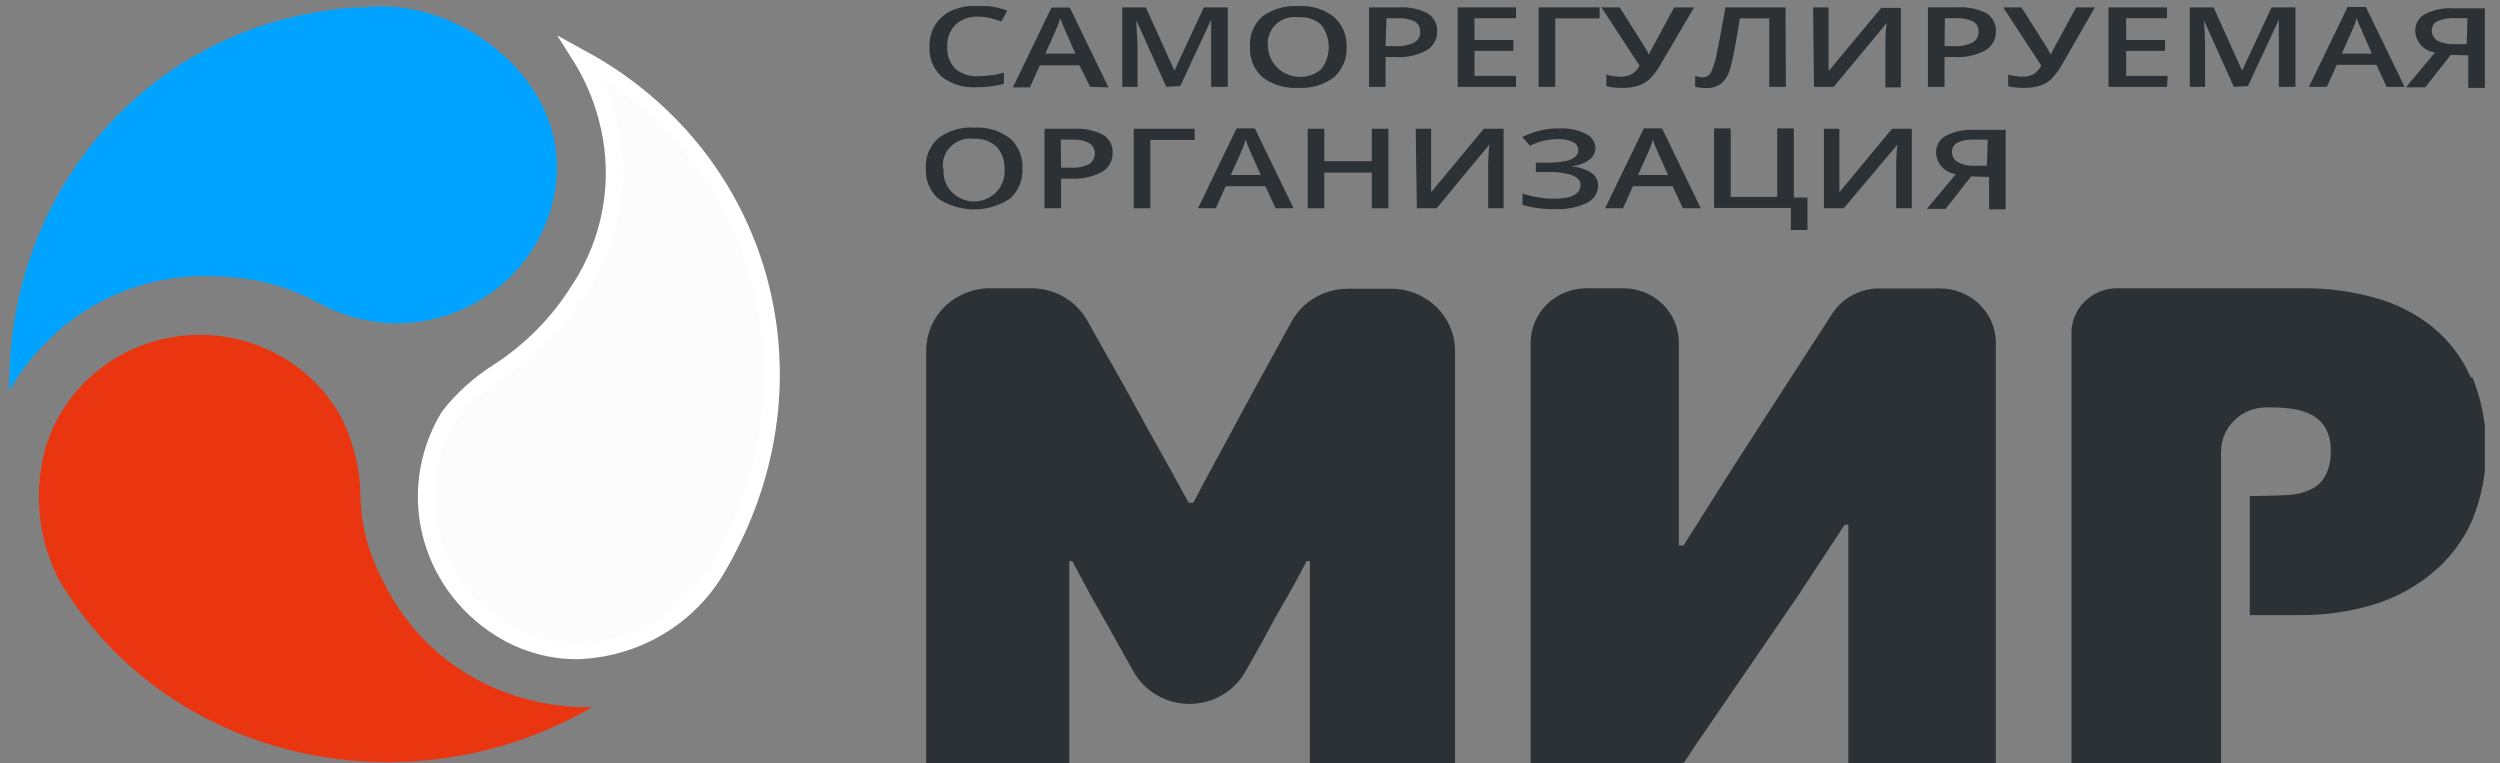 <svg width="131" height="40" viewBox="0 0 131 40" fill="none" xmlns="http://www.w3.org/2000/svg">
<rect x="0" y="0" width="131" height="40" fill="#808080" stroke="none"/>
<g clip-path="url(#clip0_4748_16564)">
<path d="M37.667 29.713C37.867 29.381 38.05 29.05 38.224 28.71C42.995 19.466 40.096 8.616 31.033 3.336C30.955 3.282 30.873 3.234 30.789 3.191L30.467 3.012C31.07 3.98 31.524 5.029 31.817 6.125C32.212 7.555 32.315 9.048 32.119 10.517C31.923 11.986 31.433 13.403 30.676 14.688C30.58 14.849 30.485 14.994 30.389 15.147C29.297 16.911 27.809 18.409 26.036 19.526C25.072 20.128 24.22 20.887 23.519 21.771L23.432 21.924C22.878 22.862 22.518 23.898 22.374 24.972C22.23 26.046 22.305 27.137 22.593 28.183C22.882 29.229 23.379 30.209 24.057 31.067C24.734 31.925 25.578 32.644 26.541 33.182C30.537 35.402 35.334 33.591 37.667 29.713Z" fill="#FCFCFC"/>
<path d="M30.241 34.543C28.865 34.542 27.514 34.187 26.323 33.514C24.291 32.367 22.807 30.479 22.198 28.265C21.59 26.05 21.905 23.691 23.076 21.703L23.171 21.55C23.897 20.617 24.78 19.812 25.783 19.169C27.494 18.079 28.932 16.625 29.988 14.917L30.267 14.475C31.734 11.978 32.128 9.016 31.364 6.235C31.084 5.178 30.647 4.167 30.067 3.234L29.196 1.856L31.216 2.97C40.305 8.268 43.466 19.416 38.564 28.897C38.451 29.127 38.329 29.348 38.207 29.569L37.998 29.934C37.224 31.292 36.102 32.431 34.742 33.238C33.382 34.046 31.831 34.496 30.241 34.543ZM31.573 4.161C31.844 4.757 32.062 5.374 32.226 6.006C32.639 7.491 32.746 9.042 32.543 10.569C32.34 12.095 31.83 13.567 31.042 14.9L30.755 15.36C29.642 17.17 28.124 18.711 26.314 19.866C25.389 20.445 24.57 21.172 23.894 22.018L23.833 22.128C23.309 23.015 22.968 23.994 22.832 25.009C22.695 26.024 22.764 27.055 23.036 28.044C23.308 29.032 23.776 29.959 24.415 30.771C25.054 31.583 25.85 32.264 26.758 32.775C30.241 34.73 34.681 33.446 37.075 29.849L37.293 29.492C37.484 29.169 37.659 28.837 37.833 28.506C42.377 19.696 39.67 9.373 31.573 4.161Z" fill="white"/>
<path d="M18.25 0.421C7.933 1.314 0.62 9.775 0.489 19.869C0.489 19.953 0.489 20.03 0.489 20.115V20.472C1.049 19.48 1.752 18.572 2.579 17.777C3.649 16.726 4.922 15.892 6.323 15.323C7.725 14.754 9.227 14.461 10.745 14.46C11.394 14.465 12.042 14.505 12.687 14.579C14.077 14.752 15.422 15.182 16.648 15.846C17.838 16.508 19.172 16.884 20.54 16.943H20.766C22.997 16.939 25.136 16.071 26.714 14.53C28.292 12.989 29.18 10.9 29.185 8.72C29.185 4.205 24.623 0.37 20.017 0.328" fill="#00A3FF"/>
<path d="M30.346 37.435L30.72 37.231L31.033 37.052C29.875 37.077 28.72 36.937 27.603 36.636C24.641 35.862 22.114 33.972 20.577 31.381C20.255 30.83 19.964 30.262 19.706 29.68C19.177 28.491 18.898 27.21 18.888 25.913C18.86 24.495 18.509 23.101 17.861 21.831L17.765 21.661C16.933 20.251 15.691 19.114 14.198 18.394C12.704 17.674 11.025 17.402 9.373 17.614C7.721 17.826 6.171 18.512 4.918 19.586C3.666 20.659 2.768 22.071 2.337 23.642C1.751 25.913 2.023 28.313 3.103 30.403C3.121 30.426 3.136 30.452 3.147 30.479C8.736 39.748 20.864 42.486 30.346 37.435Z" fill="#E93610"/>
<path d="M68.636 29.4H68.47C68.026 30.25 67.6 31.032 67.129 31.832C66.659 32.631 66.259 33.447 65.78 34.272L65.249 35.208C64.959 35.716 64.535 36.139 64.022 36.434C63.508 36.729 62.924 36.884 62.328 36.884C61.732 36.884 61.147 36.729 60.634 36.434C60.12 36.139 59.697 35.716 59.407 35.208L58.858 34.238C58.406 33.416 57.953 32.608 57.5 31.815C57.047 31.032 56.63 30.224 56.186 29.4H56.029V40.31H48.533V18.371C48.533 17.505 48.885 16.674 49.512 16.062C50.139 15.45 50.989 15.105 51.876 15.105H54.053C54.652 15.105 55.24 15.263 55.755 15.562C56.27 15.862 56.692 16.292 56.978 16.806L59.015 20.42C59.546 21.407 60.095 22.393 60.652 23.388C61.209 24.383 61.758 25.369 62.289 26.347H62.524C63.055 25.335 63.595 24.34 64.135 23.345L65.736 20.386L67.687 16.832C67.976 16.316 68.401 15.886 68.919 15.587C69.437 15.288 70.028 15.13 70.629 15.131H72.902C73.788 15.131 74.639 15.475 75.266 16.087C75.893 16.7 76.245 17.53 76.245 18.396V40.335H68.636V29.4Z" fill="#2C3136"/>
<path d="M88.216 28.583L90.906 24.332L96 16.449C96.261 16.041 96.625 15.705 97.055 15.472C97.486 15.238 97.971 15.115 98.463 15.114H101.667C102.442 15.116 103.184 15.418 103.73 15.954C104.277 16.489 104.584 17.215 104.584 17.971V40.318H96.853V27.495H96.661L94.163 31.296L88.843 39.051C88.042 40.191 88.39 40.267 86.414 40.31H80.206V17.963C80.206 17.206 80.513 16.481 81.06 15.945C81.607 15.41 82.349 15.108 83.123 15.105H85.064C85.447 15.105 85.826 15.179 86.179 15.322C86.533 15.466 86.854 15.676 87.124 15.94C87.394 16.205 87.608 16.519 87.754 16.865C87.899 17.21 87.974 17.58 87.972 17.954V28.583H88.216Z" fill="#2C3136"/>
<path d="M129.476 19.791C129.035 18.777 128.358 17.878 127.5 17.164C126.618 16.447 125.591 15.92 124.487 15.616C123.263 15.268 121.993 15.096 120.717 15.106H110.931C110.299 15.106 109.692 15.351 109.245 15.788C108.797 16.225 108.546 16.818 108.546 17.436V40.31H116.382V34.545C116.382 33.856 116.382 24.341 116.382 23.669C116.382 23.053 116.632 22.463 117.078 22.027C117.524 21.592 118.128 21.347 118.758 21.347H119.072C119.424 21.348 119.777 21.373 120.125 21.424C120.471 21.471 120.807 21.575 121.118 21.73C121.421 21.89 121.674 22.129 121.849 22.419C122.05 22.784 122.146 23.195 122.128 23.609C122.15 24.052 122.061 24.493 121.867 24.893C121.716 25.191 121.476 25.437 121.179 25.599C120.864 25.762 120.522 25.868 120.169 25.914C119.786 25.965 118.523 25.99 118.123 25.99H117.888V32.232H120.5C121.822 32.243 123.138 32.054 124.4 31.671C125.547 31.317 126.608 30.739 127.517 29.97C128.4 29.223 129.096 28.289 129.554 27.24C130.518 24.838 130.518 22.168 129.554 19.766L129.476 19.791Z" fill="#2C3136"/>
<path d="M51.266 0.87C51.049 0.86 50.832 0.891 50.628 0.963C50.423 1.034 50.235 1.144 50.074 1.287C49.924 1.439 49.807 1.619 49.733 1.816C49.658 2.014 49.626 2.225 49.638 2.435C49.623 2.647 49.652 2.859 49.724 3.06C49.796 3.26 49.909 3.444 50.056 3.6C50.391 3.881 50.826 4.021 51.266 3.991C51.491 3.992 51.715 3.975 51.937 3.94C52.154 3.94 52.372 3.855 52.607 3.804V4.391C52.136 4.516 51.65 4.576 51.162 4.569C50.506 4.616 49.856 4.418 49.342 4.017C49.123 3.815 48.953 3.569 48.843 3.295C48.733 3.022 48.687 2.728 48.707 2.435C48.694 2.035 48.8 1.639 49.011 1.296C49.219 0.967 49.522 0.707 49.882 0.547C50.314 0.368 50.78 0.281 51.249 0.292C51.772 0.285 52.292 0.375 52.781 0.556L52.468 1.125C52.277 1.056 52.082 0.996 51.885 0.947C51.682 0.897 51.475 0.871 51.266 0.87Z" fill="#2C3136"/>
<path d="M57.126 4.553L56.56 3.422H54.488L53.966 4.578H53.078L55.097 0.395H56.055L58.084 4.578L57.126 4.553ZM56.351 2.809L55.846 1.67L55.69 1.313C55.629 1.151 55.576 1.032 55.559 0.956C55.478 1.217 55.379 1.473 55.263 1.721L54.775 2.809H56.351Z" fill="#2C3136"/>
<path d="M61.113 4.552L59.546 1.066C59.546 1.585 59.607 2.069 59.607 2.52V4.552H58.806V0.386H60.042L61.54 3.702L63.081 0.386H64.335V4.552H63.464V2.486C63.464 2.282 63.464 2.01 63.464 1.636C63.464 1.262 63.464 1.1 63.464 1.032L61.845 4.51L61.113 4.552Z" fill="#2C3136"/>
<path d="M70.56 2.46C70.577 2.754 70.528 3.049 70.415 3.322C70.302 3.596 70.128 3.841 69.907 4.042C69.374 4.445 68.708 4.645 68.035 4.603C67.36 4.646 66.692 4.45 66.154 4.05C65.932 3.847 65.758 3.598 65.645 3.322C65.532 3.046 65.483 2.748 65.501 2.451C65.48 2.158 65.526 1.864 65.636 1.59C65.746 1.317 65.917 1.071 66.137 0.87C66.679 0.472 67.349 0.276 68.026 0.317C68.697 0.275 69.36 0.475 69.889 0.878C70.114 1.077 70.291 1.322 70.407 1.595C70.523 1.869 70.575 2.164 70.56 2.46ZM66.442 2.46C66.457 2.768 66.56 3.066 66.74 3.32C66.92 3.574 67.17 3.773 67.46 3.895C67.75 4.018 68.07 4.058 68.382 4.012C68.695 3.965 68.988 3.834 69.228 3.633C69.487 3.296 69.627 2.886 69.627 2.464C69.627 2.042 69.487 1.632 69.228 1.295C69.068 1.155 68.88 1.048 68.677 0.981C68.473 0.913 68.258 0.887 68.044 0.904C67.827 0.873 67.605 0.891 67.397 0.958C67.189 1.025 66.999 1.139 66.844 1.29C66.688 1.441 66.571 1.625 66.501 1.828C66.431 2.032 66.411 2.248 66.442 2.46Z" fill="#2C3136"/>
<path d="M75.305 1.645C75.313 1.844 75.265 2.042 75.167 2.217C75.069 2.392 74.924 2.538 74.748 2.639C74.268 2.901 73.721 3.022 73.172 2.988H72.606V4.553H71.735V0.386H73.294C73.819 0.352 74.343 0.461 74.809 0.701C74.97 0.801 75.101 0.941 75.189 1.107C75.276 1.273 75.316 1.458 75.305 1.645ZM72.606 2.418H73.102C73.447 2.443 73.792 2.378 74.103 2.231C74.206 2.175 74.289 2.092 74.345 1.991C74.4 1.89 74.425 1.776 74.417 1.662C74.424 1.556 74.402 1.451 74.353 1.356C74.304 1.262 74.23 1.182 74.138 1.126C73.867 0.999 73.568 0.94 73.268 0.956H72.65L72.606 2.418Z" fill="#2C3136"/>
<path d="M79.44 4.552H76.385V0.386H79.44V0.955H77.264V2.095H79.301V2.665H77.264V3.974H79.44V4.552Z" fill="#2C3136"/>
<path d="M83.82 0.386V0.964H81.495V4.552H80.624V0.386H83.82Z" fill="#2C3136"/>
<path d="M88.773 0.386L87.032 3.345C86.878 3.635 86.681 3.901 86.449 4.136C86.275 4.298 86.067 4.42 85.839 4.493C85.558 4.577 85.263 4.615 84.969 4.603C84.702 4.607 84.436 4.578 84.177 4.518V3.906C84.421 3.981 84.677 4.019 84.934 4.017C85.131 4.023 85.326 3.979 85.5 3.889C85.678 3.781 85.82 3.624 85.909 3.438L83.915 0.386H84.873L86.188 2.469C86.269 2.597 86.342 2.731 86.405 2.869C86.432 2.786 86.467 2.707 86.51 2.631L87.729 0.386H88.773Z" fill="#2C3136"/>
<path d="M93.58 4.552H92.709V0.964H91.168C90.976 2.18 90.82 3.013 90.698 3.447C90.637 3.795 90.466 4.116 90.21 4.365C89.962 4.551 89.651 4.639 89.34 4.612C89.166 4.616 88.992 4.593 88.826 4.544V3.974C88.957 4.023 89.095 4.049 89.235 4.051C89.321 4.05 89.405 4.027 89.479 3.983C89.552 3.94 89.612 3.878 89.653 3.804C89.809 3.454 89.918 3.085 89.975 2.707C90.097 2.146 90.245 1.372 90.41 0.386H93.562L93.58 4.552Z" fill="#2C3136"/>
<path d="M95.007 0.386H95.817V2.571C95.817 2.801 95.817 3.03 95.817 3.26C95.817 3.489 95.817 3.651 95.817 3.728L98.577 0.411H99.604V4.578H98.794V2.401C98.794 2.069 98.794 1.67 98.864 1.202L96.087 4.552H95.051L95.007 0.386Z" fill="#2C3136"/>
<path d="M104.584 1.643C104.592 1.843 104.544 2.041 104.446 2.216C104.348 2.391 104.203 2.537 104.027 2.638C103.547 2.9 103 3.021 102.451 2.987H101.894V4.552H101.023V0.385H102.582C103.107 0.35 103.632 0.459 104.097 0.7C104.257 0.8 104.386 0.941 104.472 1.107C104.557 1.273 104.596 1.458 104.584 1.643ZM101.894 2.417H102.356C102.7 2.443 103.046 2.378 103.357 2.23C103.46 2.174 103.545 2.091 103.602 1.991C103.659 1.89 103.685 1.775 103.679 1.66C103.684 1.554 103.661 1.448 103.61 1.354C103.56 1.26 103.484 1.181 103.392 1.125C103.121 0.998 102.821 0.939 102.521 0.955H101.911L101.894 2.417Z" fill="#2C3136"/>
<path d="M109.773 0.386L108.076 3.345C107.921 3.635 107.725 3.901 107.492 4.136C107.321 4.296 107.116 4.418 106.892 4.493C106.61 4.576 106.315 4.614 106.021 4.603C105.754 4.607 105.488 4.578 105.229 4.518V3.906C105.474 3.981 105.729 4.019 105.986 4.017C106.183 4.023 106.378 3.979 106.552 3.889C106.73 3.781 106.872 3.624 106.961 3.438L104.968 0.386H105.925L107.24 2.469C107.362 2.673 107.431 2.801 107.466 2.869C107.493 2.786 107.528 2.707 107.571 2.631L108.79 0.386H109.773Z" fill="#2C3136"/>
<path d="M113.552 4.552H110.487V0.386H113.552V0.955H111.41V2.095H113.447V2.665H111.41V3.974H113.587L113.552 4.552Z" fill="#2C3136"/>
<path d="M117.052 4.552L115.485 1.066C115.528 1.585 115.546 2.069 115.546 2.52V4.552H114.745V0.386H115.99L117.487 3.702L119.028 0.386H120.282V4.552H119.411V2.486C119.411 2.282 119.411 2.01 119.411 1.636C119.411 1.262 119.411 1.1 119.411 1.032L117.792 4.51L117.052 4.552Z" fill="#2C3136"/>
<path d="M125.061 4.552L124.522 3.396H122.449L121.927 4.552H120.987L123.015 0.368H123.973L126.002 4.552H125.061ZM124.287 2.809L123.782 1.669C123.782 1.593 123.694 1.474 123.625 1.312C123.555 1.151 123.512 1.032 123.494 0.955C123.414 1.217 123.315 1.472 123.198 1.72L122.711 2.809H124.287Z" fill="#2C3136"/>
<path d="M128.422 2.876L127.081 4.577H126.071L127.595 2.749C127.306 2.712 127.042 2.572 126.851 2.358C126.66 2.143 126.556 1.868 126.559 1.584C126.559 1.41 126.606 1.24 126.697 1.09C126.787 0.94 126.917 0.817 127.073 0.734C127.541 0.504 128.064 0.402 128.587 0.436H130.207V4.603H129.336V2.902L128.422 2.876ZM129.293 0.955H128.596C128.298 0.938 127.999 0.991 127.725 1.108C127.633 1.153 127.556 1.224 127.503 1.312C127.451 1.399 127.425 1.5 127.429 1.601C127.426 1.706 127.451 1.809 127.502 1.902C127.552 1.994 127.626 2.072 127.717 2.128C127.985 2.263 128.286 2.328 128.587 2.315H129.258L129.293 0.955Z" fill="#2C3136"/>
<path d="M53.574 8.829C53.591 9.124 53.542 9.418 53.429 9.691C53.316 9.965 53.143 10.211 52.921 10.411C52.367 10.776 51.713 10.972 51.045 10.972C50.376 10.972 49.723 10.776 49.169 10.411C48.946 10.21 48.772 9.963 48.659 9.688C48.546 9.413 48.497 9.116 48.516 8.821C48.496 8.526 48.545 8.231 48.658 7.957C48.771 7.684 48.946 7.438 49.169 7.239C49.709 6.837 50.38 6.641 51.058 6.686C51.728 6.646 52.391 6.845 52.921 7.248C53.143 7.448 53.316 7.693 53.429 7.967C53.542 8.24 53.591 8.535 53.574 8.829ZM49.447 8.829C49.424 9.047 49.448 9.268 49.517 9.476C49.586 9.685 49.7 9.876 49.85 10.039C50 10.202 50.184 10.332 50.389 10.421C50.594 10.511 50.816 10.557 51.04 10.557C51.265 10.557 51.487 10.511 51.692 10.421C51.897 10.332 52.081 10.202 52.231 10.039C52.381 9.876 52.494 9.685 52.564 9.476C52.633 9.268 52.657 9.047 52.634 8.829C52.653 8.404 52.5 7.988 52.207 7.673C52.047 7.532 51.86 7.424 51.657 7.355C51.453 7.287 51.238 7.259 51.023 7.273C50.806 7.245 50.584 7.267 50.377 7.336C50.169 7.404 49.98 7.519 49.825 7.67C49.669 7.821 49.551 8.004 49.48 8.207C49.408 8.409 49.385 8.625 49.412 8.838L49.447 8.829Z" fill="#2C3136"/>
<path d="M58.301 8.005C58.311 8.206 58.264 8.405 58.166 8.582C58.067 8.759 57.922 8.906 57.744 9.008C57.263 9.266 56.717 9.387 56.168 9.357H55.602V10.913H54.732V6.746H56.29C56.816 6.715 57.341 6.826 57.805 7.069C57.966 7.168 58.096 7.306 58.184 7.471C58.271 7.635 58.312 7.82 58.301 8.005ZM55.602 8.787H56.072C56.417 8.81 56.762 8.746 57.074 8.6C57.165 8.538 57.24 8.456 57.292 8.359C57.344 8.263 57.371 8.156 57.371 8.047C57.371 7.939 57.344 7.831 57.292 7.735C57.24 7.639 57.165 7.556 57.074 7.495C56.805 7.36 56.504 7.298 56.203 7.316H55.585L55.602 8.787Z" fill="#2C3136"/>
<path d="M62.602 6.747V7.334H60.278V10.914H59.407V6.747H62.602Z" fill="#2C3136"/>
<path d="M66.842 10.913L66.302 9.756H64.23L63.708 10.913H62.776L64.796 6.729H65.754L67.782 10.913H66.842ZM66.067 9.17L65.562 8.039L65.406 7.682C65.345 7.512 65.293 7.393 65.275 7.316C65.196 7.581 65.097 7.839 64.979 8.09L64.492 9.17H66.067Z" fill="#2C3136"/>
<path d="M72.754 10.914H71.883V9.043H69.393V10.914H68.523V6.747H69.393V8.448H71.883V6.747H72.754V10.914Z" fill="#2C3136"/>
<path d="M74.182 6.747H74.991V8.915C74.991 9.142 74.991 9.372 74.991 9.604C74.991 9.834 74.991 9.987 74.991 10.072L77.751 6.747H78.787V10.914H77.978V8.771C77.979 8.37 78.002 7.97 78.047 7.572L75.279 10.914H74.243L74.182 6.747Z" fill="#2C3136"/>
<path d="M83.602 7.725C83.605 7.855 83.575 7.984 83.514 8.1C83.453 8.215 83.364 8.315 83.254 8.388C82.969 8.584 82.635 8.699 82.287 8.72C82.67 8.735 83.041 8.846 83.367 9.043C83.483 9.116 83.578 9.217 83.644 9.336C83.709 9.455 83.743 9.588 83.741 9.723C83.74 9.914 83.683 10.1 83.578 10.261C83.474 10.421 83.325 10.55 83.149 10.633C82.643 10.872 82.083 10.983 81.521 10.956C80.932 10.975 80.344 10.9 79.78 10.735V10.14C80.039 10.232 80.308 10.297 80.581 10.335C80.851 10.384 81.125 10.409 81.399 10.412C82.348 10.412 82.819 10.174 82.819 9.689C82.819 9.468 82.679 9.306 82.392 9.187C81.986 9.053 81.558 8.995 81.129 9.017H80.477V8.524H81.086C82.165 8.524 82.705 8.303 82.705 7.861C82.704 7.773 82.677 7.687 82.627 7.613C82.578 7.54 82.508 7.481 82.427 7.444C82.189 7.33 81.925 7.277 81.66 7.291C81.409 7.29 81.158 7.316 80.912 7.368C80.654 7.427 80.406 7.519 80.172 7.64L79.771 7.181C80.375 6.871 81.049 6.716 81.73 6.73C82.2 6.707 82.668 6.804 83.088 7.01C83.232 7.073 83.356 7.173 83.446 7.298C83.537 7.424 83.591 7.571 83.602 7.725Z" fill="#2C3136"/>
<path d="M88.181 10.913L87.641 9.756H85.569L85.047 10.913H84.107L86.135 6.729H87.093L89.121 10.913H88.181ZM87.406 9.17L86.901 8.039C86.858 7.962 86.814 7.843 86.745 7.682C86.675 7.52 86.632 7.393 86.614 7.316C86.535 7.581 86.436 7.839 86.318 8.09L85.831 9.17H87.406Z" fill="#2C3136"/>
<path d="M93.997 10.352H94.711V12.052H93.841V10.896H89.818V6.729H90.689V10.318H93.127V6.729H93.997V10.352Z" fill="#2C3136"/>
<path d="M95.573 6.747H96.383V8.915C96.383 9.145 96.383 9.374 96.383 9.604C96.383 9.834 96.383 9.987 96.383 10.072L99.143 6.747H100.179V10.914H99.361V8.771C99.361 8.439 99.361 8.039 99.43 7.572L96.609 10.914H95.573V6.747Z" fill="#2C3136"/>
<path d="M103.287 9.245L101.946 10.946H100.962L102.486 9.126C102.198 9.087 101.935 8.948 101.744 8.734C101.554 8.519 101.449 8.245 101.45 7.961C101.449 7.788 101.497 7.617 101.587 7.468C101.678 7.318 101.808 7.195 101.963 7.111C102.431 6.879 102.954 6.773 103.478 6.805H105.098V10.972H104.227V9.271L103.287 9.245ZM104.157 7.315H103.452C103.154 7.298 102.855 7.351 102.582 7.468C102.487 7.515 102.409 7.587 102.357 7.676C102.304 7.765 102.279 7.867 102.286 7.97C102.282 8.073 102.307 8.176 102.358 8.267C102.408 8.358 102.482 8.435 102.573 8.489C102.838 8.633 103.14 8.701 103.443 8.684H104.114L104.157 7.315Z" fill="#2C3136"/>
</g>
<defs>
<clipPath id="clip0_4748_16564">
<rect width="129.707" height="40" fill="white" transform="translate(0.5 0.317)"/>
</clipPath>
</defs>
</svg>
